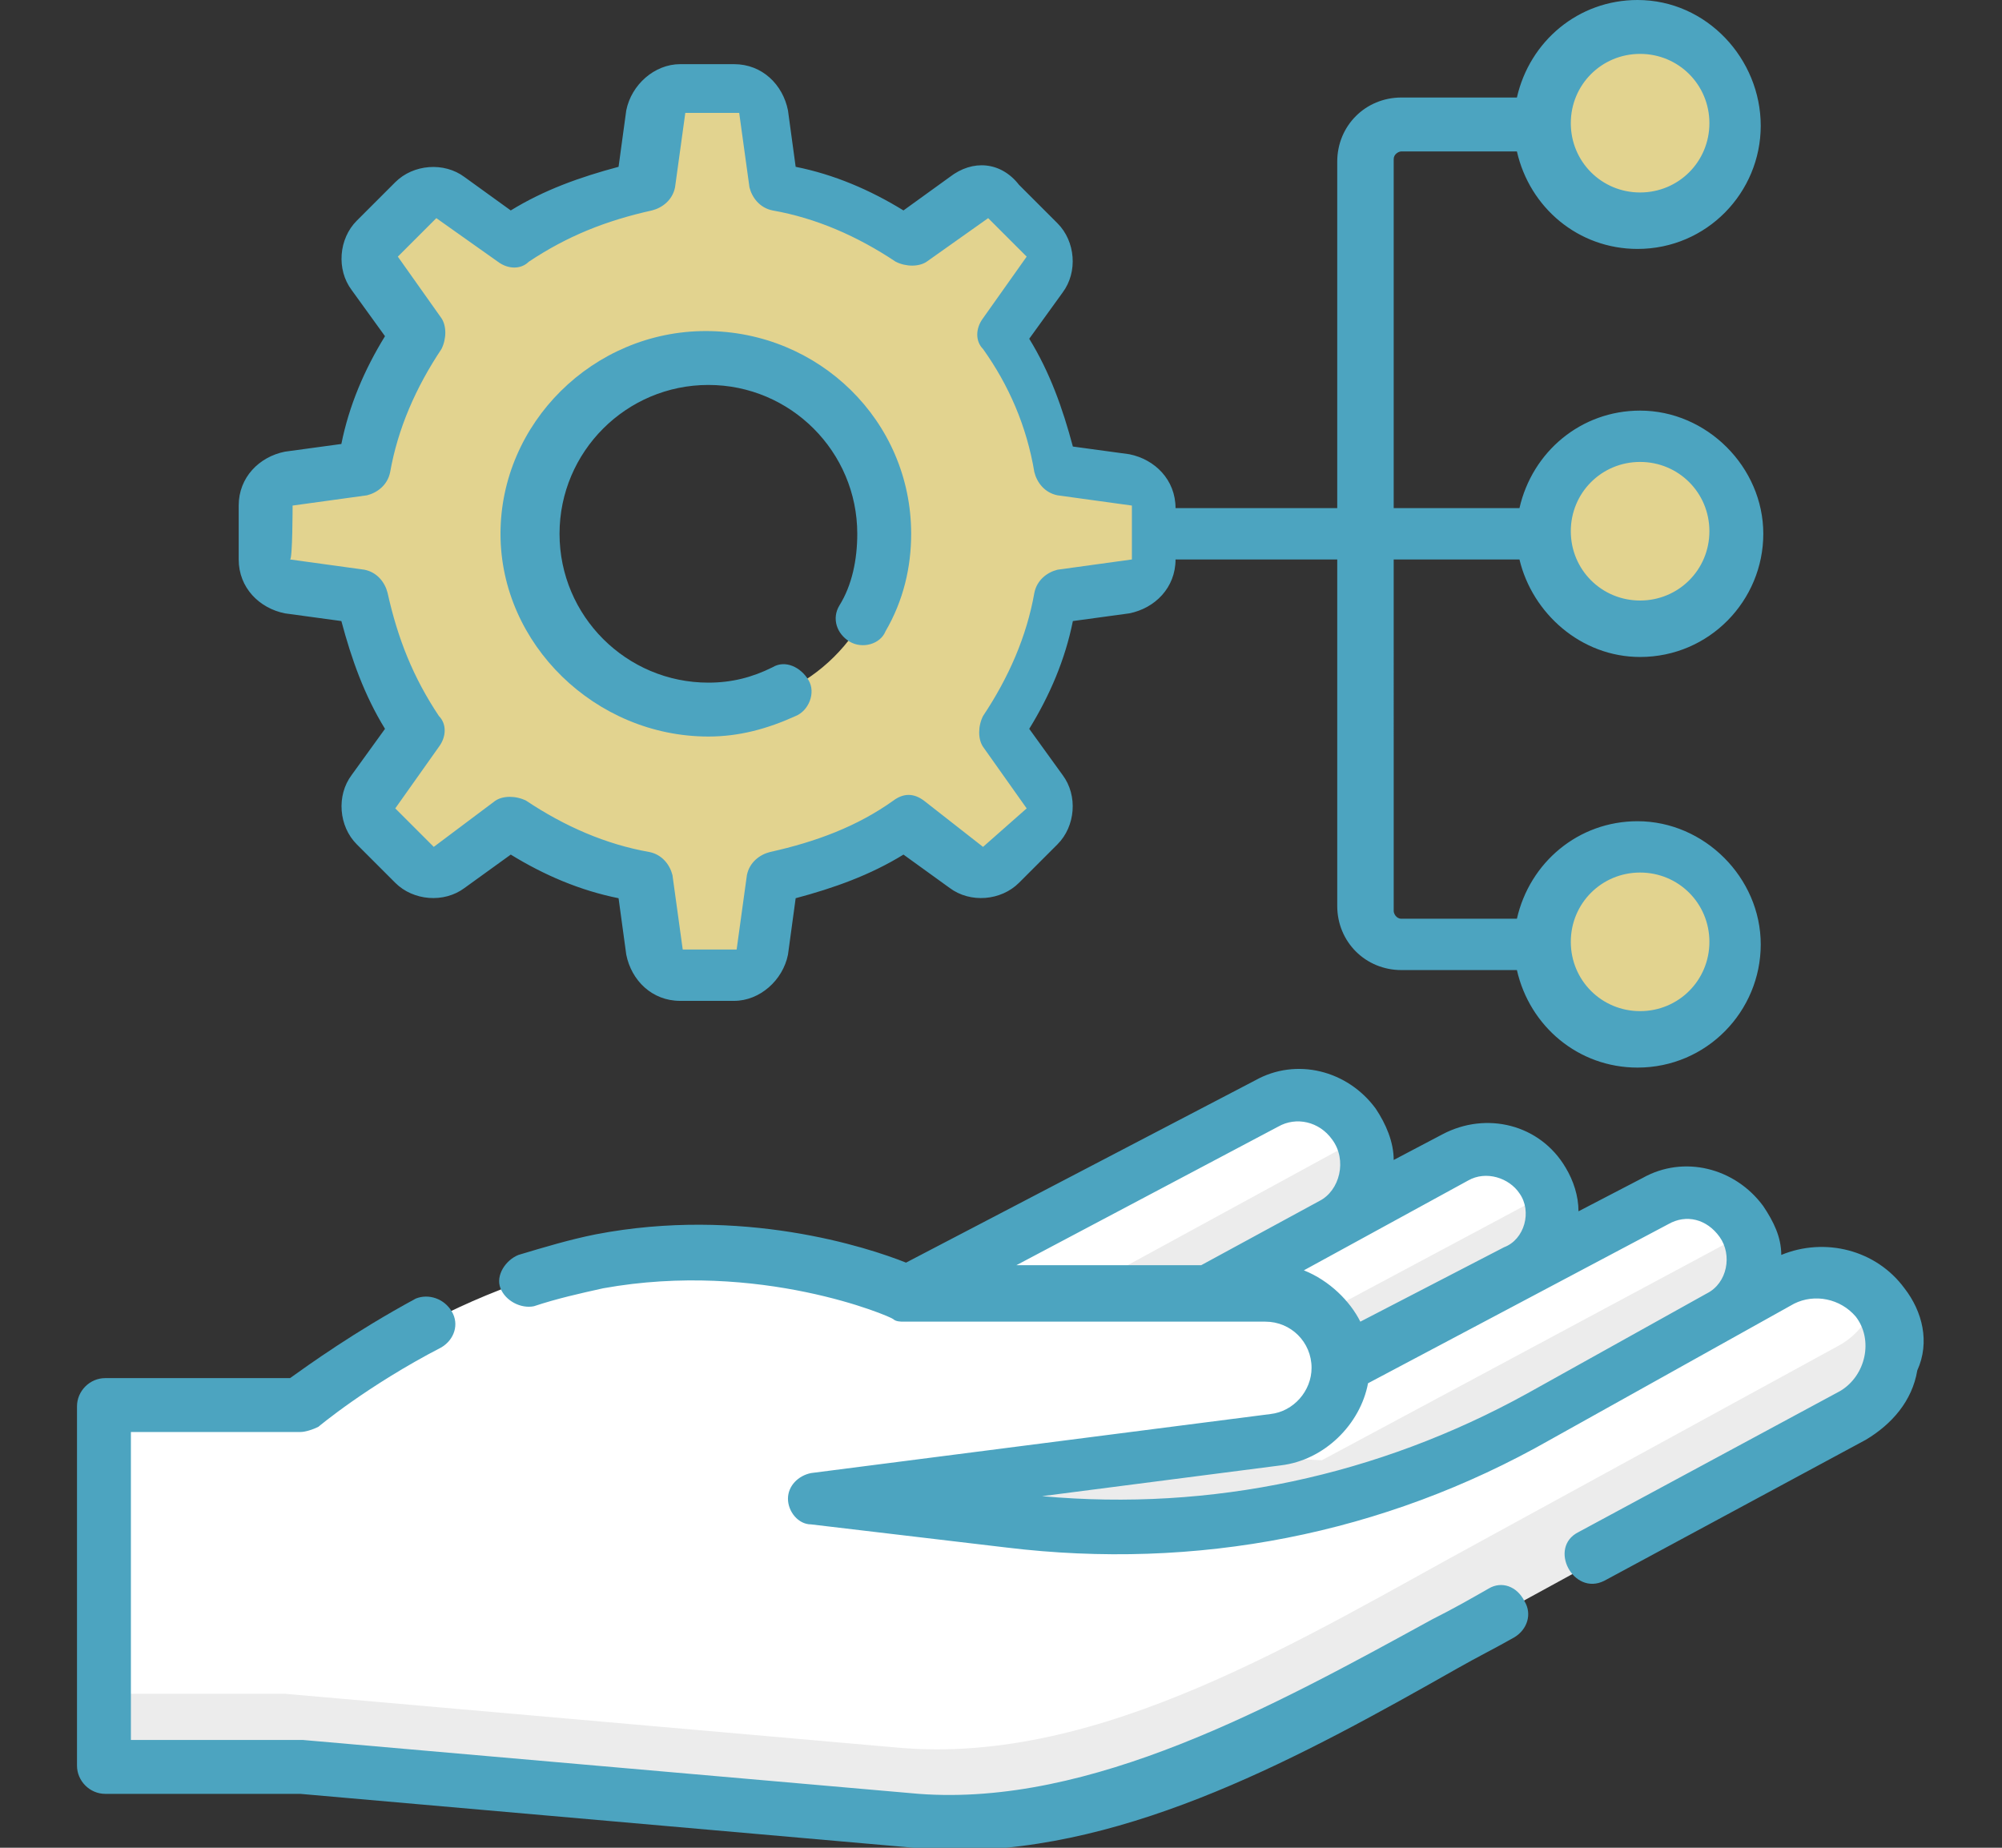 <?xml version="1.0" encoding="utf-8"?>
<!-- Generator: Adobe Illustrator 27.0.1, SVG Export Plug-In . SVG Version: 6.00 Build 0)  -->
<svg version="1.1" id="_レイヤー_2" xmlns="http://www.w3.org/2000/svg" xmlns:xlink="http://www.w3.org/1999/xlink" x="0px"
	 y="0px" viewBox="0 0 78 72" style="enable-background:new 0 0 78 72;" xml:space="preserve">
<rect x="0" y="0" width="78" height="72" fill="#333333" stroke="none"/>
<style type="text/css">
	.st0{fill:#E2D38F;}
	.st1{fill:#FFFFFF;}
	.st2{fill:#ECECEC;}
	.st3{fill:#4CA4C0;}
</style>
<g id="image">
	<g>
		<g>
			<path class="st0" d="M43.9,18.7L41,18.3c-0.3-1.9-1.1-3.6-2.1-5.2l1.8-2.4c0.3-0.4,0.3-1-0.1-1.4L39,7.9
				c-0.4-0.4-0.9-0.4-1.3-0.1l-2.4,1.8c-1.5-1-3.3-1.8-5.2-2.1l-0.4-2.9c-0.1-0.5-0.5-0.9-1-0.9h-2.1c-0.5,0-1,0.4-1,0.9l-0.4,2.9
				c-1.9,0.3-3.6,1.1-5.2,2.1l-2.4-1.8c-0.4-0.3-1-0.3-1.4,0.1l-1.5,1.5c-0.4,0.4-0.4,0.9-0.1,1.4l1.8,2.4c-1,1.5-1.8,3.3-2.1,5.2
				l-2.9,0.4c-0.5,0.1-0.9,0.5-0.9,1v2.1c0,0.5,0.4,1,0.9,1l2.9,0.4c0.4,1.9,1.1,3.6,2.1,5.2l-1.8,2.4c-0.3,0.4-0.3,1,0.1,1.3
				l1.5,1.5c0.4,0.4,0.9,0.4,1.4,0.1l2.4-1.8c1.5,1,3.3,1.8,5.2,2.1l0.4,2.9c0.1,0.5,0.5,0.9,1,0.9h2.1c0.5,0,1-0.4,1-0.9l0.4-2.9
				c1.9-0.3,3.6-1.1,5.2-2.1l2.4,1.8c0.4,0.3,1,0.3,1.3-0.1l1.5-1.5c0.4-0.4,0.4-0.9,0.1-1.4l-1.8-2.4c1-1.5,1.8-3.3,2.1-5.2
				l2.9-0.4c0.5-0.1,0.9-0.5,0.9-1v-2.1C44.8,19.2,44.4,18.8,43.9,18.7C43.9,18.7,43.9,18.7,43.9,18.7z M27.6,27.7
				c-3.8,0-6.9-3.1-6.9-6.9s3.1-6.9,6.9-6.9s6.9,3.1,6.9,6.9S31.4,27.7,27.6,27.7z"/>
			<circle class="st0" cx="63.8" cy="4.9" r="3.8"/>
			<path class="st0" d="M63.8,6.1c-1.6,0-3-1-3.5-2.5C60.1,4,60,4.4,60,4.9c0,2.1,1.7,3.8,3.8,3.8c2.1,0,3.8-1.7,3.8-3.8
				c0-0.4-0.1-0.9-0.2-1.3C66.8,5.1,65.4,6.1,63.8,6.1z"/>
			<circle class="st0" cx="63.8" cy="36.7" r="3.8"/>
			<path class="st0" d="M63.8,37.9c-1.6,0-3-1-3.5-2.5c-0.1,0.4-0.2,0.8-0.2,1.3c0,2.1,1.7,3.8,3.8,3.8c2.1,0,3.8-1.7,3.8-3.8
				c0-0.4-0.1-0.9-0.2-1.3C66.8,36.9,65.4,37.9,63.8,37.9z"/>
			<g>
				<path class="st1" d="M49.5,50.3c1.6,0,2.9,1.3,2.9,2.9l6.8-3.6c1.3-0.7,1.8-2.3,1-3.6c-0.7-1.2-2.2-1.6-3.4-0.9l-9.6,5.2
					L49.5,50.3L49.5,50.3z"/>
				<path class="st1" d="M35.4,50.3l14-7.3c1.2-0.6,2.6-0.3,3.4,0.8c1,1.3,0.5,3.2-0.9,3.9l-4.8,2.6L35.4,50.3L35.4,50.3z"/>
				<path class="st2" d="M47.1,50.3l4.8-2.6c1.2-0.7,1.7-2.2,1.2-3.4l-11,6H47.1z"/>
				<path class="st2" d="M52.3,53.2l6.8-3.6c1.1-0.6,1.6-1.9,1.2-3.1l-8.8,4.7C52,51.7,52.3,52.4,52.3,53.2L52.3,53.2z"/>
				<path class="st1" d="M52.3,53.2c0,1.5-1.1,2.7-2.5,2.8L32,58.3l7.6,0.9c7.1,0.8,14.2-0.5,20.5-4l7-3.9c1.3-0.8,1.8-2.5,0.8-3.8
					c-0.8-1-2.2-1.4-3.3-0.8L52.3,53.2L52.3,53.2z"/>
				<path class="st2" d="M67,51.3c1.2-0.7,1.7-2.1,1.1-3.3l-16.6,8.9l-6.1-0.3L32,58.3l7.6,0.9c7.1,0.8,14.2-0.5,20.5-4L67,51.3
					L67,51.3z"/>
				<path class="st1" d="M11.8,54.7c0,0,5.2-4.4,11.7-5.6c6.5-1.2,11.9,1.2,11.9,1.2h14.1c1.6,0,2.9,1.3,2.9,2.9
					c0,1.5-1.1,2.7-2.5,2.8L32,58.3l7.6,0.9c7.1,0.8,14.2-0.5,20.5-4l9.5-5.3c1.3-0.7,2.9-0.3,3.8,0.8c1.1,1.5,0.7,3.5-0.9,4.4
					l-13.9,7.6c-7,3.8-14.9,8.8-22.8,8.1l-23.9-2.1H4.1v-14L11.8,54.7L11.8,54.7z"/>
				<path class="st2" d="M73.3,50.8c-0.1-0.1-0.1-0.2-0.2-0.2c-0.2,0.7-0.7,1.4-1.4,1.8l-13.9,7.6c-7,3.8-14.9,8.8-22.8,8.1
					l-23.9-2.1h-7v2.8h7.6l23.9,2.1c7.9,0.7,15.8-4.3,22.8-8l13.9-7.6C73.9,54.3,74.4,52.2,73.3,50.8C73.3,50.8,73.3,50.8,73.3,50.8
					z"/>
			</g>
			<path class="st0" d="M34.5,23.3c0-0.4,0-0.9-0.1-1.3c-0.6,3.2-3.4,5.6-6.8,5.6s-6.2-2.4-6.8-5.6c-0.1,0.4-0.1,0.8-0.1,1.3
				c0,3.8,3.1,6.9,6.9,6.9S34.5,27.1,34.5,23.3L34.5,23.3z"/>
			<circle class="st0" cx="63.8" cy="20.8" r="3.8"/>
			<path class="st0" d="M63.8,22c-1.6,0-3-1-3.5-2.5c-0.1,0.4-0.2,0.8-0.2,1.3c0,2.1,1.7,3.8,3.8,3.8c2.1,0,3.8-1.7,3.8-3.8
				c0-0.4-0.1-0.9-0.2-1.3C66.8,21,65.4,22,63.8,22z"/>
		</g>
		<g>
			<path class="st3" d="M58,61.9c-0.7,0.4-1.4,0.8-2.2,1.2c-6.2,3.4-13.3,7.3-20,6.8l-24-2.1c0,0-0.1,0-0.1,0H5.1V55.8h6.6
				c0.2,0,0.5-0.1,0.7-0.2c0,0,1.9-1.6,4.8-3.1c0.5-0.3,0.7-0.9,0.4-1.4c-0.3-0.5-0.9-0.7-1.4-0.5c-2.4,1.3-4.2,2.6-4.9,3.1H4.1
				c-0.6,0-1.1,0.5-1.1,1.1v14c0,0.6,0.5,1.1,1.1,1.1h7.6L35.6,72c0.5,0.1,1.1,0.1,1.6,0.1c6.9,0,13.6-3.7,19.6-7.1
				c0.7-0.4,1.5-0.8,2.2-1.2c0.5-0.3,0.7-0.9,0.4-1.4C59.1,61.8,58.5,61.6,58,61.9L58,61.9L58,61.9z"/>
			<path class="st3" d="M74.2,50.2c-1.1-1.5-3.1-2-4.8-1.3c0-0.7-0.3-1.3-0.7-1.9c-1.1-1.5-3.1-2-4.7-1.1l-2.5,1.3
				c0-0.6-0.2-1.2-0.5-1.7c-1-1.7-3.1-2.2-4.8-1.3l-1.9,1c0-0.7-0.3-1.4-0.7-2c-1.1-1.5-3.1-2-4.7-1.1l-13.6,7.1
				c-1.5-0.6-6.4-2.2-12.1-1.1c-1,0.2-2,0.5-3,0.8c-0.5,0.2-0.9,0.8-0.7,1.3c0.2,0.5,0.8,0.8,1.3,0.7c0.9-0.3,1.8-0.5,2.7-0.7
				c6.1-1.1,11.2,1.1,11.3,1.2c0.1,0.1,0.3,0.1,0.4,0.1h14.1c1,0,1.8,0.8,1.8,1.8c0,0.9-0.7,1.7-1.6,1.8l-17.9,2.3
				c-0.5,0.1-0.9,0.5-0.9,1c0,0.5,0.4,1,0.9,1l7.6,0.9c7.4,0.9,14.7-0.5,21.2-4.2l9.5-5.3c0.8-0.4,1.8-0.2,2.4,0.5
				c0.7,0.9,0.4,2.3-0.6,2.9l-10.2,5.5c-1.2,0.6-0.2,2.5,1,1.9l10.2-5.5c1-0.6,1.8-1.5,2-2.7C75.2,52.3,74.9,51.1,74.2,50.2
				L74.2,50.2L74.2,50.2z M49.8,43.9c0.7-0.4,1.6-0.2,2.1,0.5c0.6,0.8,0.3,2-0.5,2.4l-4.6,2.5h-7.2L49.8,43.9L49.8,43.9z M50.8,49.5
				l6.4-3.5c0.7-0.4,1.6-0.1,2,0.5c0.5,0.7,0.2,1.8-0.6,2.1l-5.6,2.9C52.6,50.7,51.8,49.9,50.8,49.5L50.8,49.5L50.8,49.5z
				 M59.5,54.3c-5.8,3.2-12.3,4.6-18.9,4l9.3-1.2c1.7-0.2,3.1-1.6,3.4-3.2L65,47.7c0.7-0.4,1.5-0.2,2,0.5c0.5,0.7,0.3,1.8-0.5,2.2
				L59.5,54.3L59.5,54.3z"/>
			<path class="st3" d="M27.6,28.7c1.2,0,2.3-0.3,3.4-0.8c0.5-0.2,0.8-0.9,0.5-1.4s-0.9-0.8-1.4-0.5c-0.8,0.4-1.6,0.6-2.5,0.6
				c-3.2,0-5.8-2.6-5.8-5.8s2.6-5.8,5.8-5.8s5.8,2.6,5.8,5.8c0,1-0.2,2-0.7,2.8c-0.3,0.5-0.1,1.1,0.4,1.4c0.5,0.3,1.2,0.1,1.4-0.4
				c0.7-1.2,1-2.5,1-3.8c0-4.4-3.6-7.9-8-7.9s-8,3.6-8,7.9S23.2,28.7,27.6,28.7L27.6,28.7z"/>
			<path class="st3" d="M11.1,23.9l2.2,0.3c0.4,1.5,0.9,2.9,1.7,4.2l-1.3,1.8c-0.6,0.8-0.5,2,0.2,2.7l1.5,1.5
				c0.7,0.7,1.9,0.8,2.7,0.2l1.8-1.3c1.3,0.8,2.7,1.4,4.2,1.7l0.3,2.2c0.2,1,1,1.8,2.1,1.8h2.1c1,0,1.9-0.8,2.1-1.8l0.3-2.2
				c1.5-0.4,2.9-0.9,4.2-1.7l1.8,1.3c0.8,0.6,2,0.5,2.7-0.2l1.5-1.5c0.7-0.7,0.8-1.9,0.2-2.7l-1.3-1.8c0.8-1.3,1.4-2.7,1.7-4.2
				l2.2-0.3c1-0.2,1.8-1,1.8-2.1l0,0h6.3v13.5c0,1.4,1.1,2.5,2.5,2.5h4.5c0.5,2.2,2.4,3.8,4.7,3.8c2.7,0,4.8-2.2,4.8-4.8
				s-2.2-4.8-4.8-4.8c-2.3,0-4.2,1.6-4.7,3.8h-4.5c-0.2,0-0.3-0.2-0.3-0.3V21.8h4.9c0.5,2.1,2.4,3.8,4.7,3.8c2.7,0,4.8-2.2,4.8-4.8
				s-2.2-4.8-4.8-4.8c-2.3,0-4.2,1.6-4.7,3.8h-4.9V6.2c0-0.2,0.2-0.3,0.3-0.3h4.5c0.5,2.2,2.4,3.8,4.7,3.8c2.7,0,4.8-2.2,4.8-4.8
				S66.5,0,63.8,0c-2.3,0-4.2,1.6-4.7,3.8h-4.5c-1.4,0-2.5,1.1-2.5,2.5v13.5h-6.3c0-1.1-0.8-1.9-1.8-2.1l-2.2-0.3
				c-0.4-1.5-0.9-2.9-1.7-4.2l1.3-1.8c0.6-0.8,0.5-2-0.2-2.7l-1.5-1.5C39,6.3,37.9,6.2,37,6.9l-1.8,1.3c-1.3-0.8-2.7-1.4-4.2-1.7
				l-0.3-2.2c-0.2-1-1-1.8-2.1-1.8h-2.1c-1,0-1.9,0.8-2.1,1.8l-0.3,2.2c-1.5,0.4-2.9,0.9-4.2,1.7l-1.8-1.3c-0.8-0.6-2-0.5-2.7,0.2
				l-1.5,1.5c-0.7,0.7-0.8,1.9-0.2,2.7l1.3,1.8c-0.8,1.3-1.4,2.7-1.7,4.2l-2.2,0.3c-1,0.2-1.8,1-1.8,2.1v2.1
				C9.3,22.9,10.1,23.7,11.1,23.9L11.1,23.9L11.1,23.9z M63.9,34c1.5,0,2.7,1.2,2.7,2.7s-1.2,2.7-2.7,2.7s-2.7-1.2-2.7-2.7
				S62.4,34,63.9,34L63.9,34z M63.9,18c1.5,0,2.7,1.2,2.7,2.7s-1.2,2.7-2.7,2.7s-2.7-1.2-2.7-2.7S62.4,18,63.9,18z M63.9,2.1
				c1.5,0,2.7,1.2,2.7,2.7s-1.2,2.7-2.7,2.7s-2.7-1.2-2.7-2.7S62.4,2.1,63.9,2.1z M11.4,19.7l2.9-0.4c0.4-0.1,0.8-0.4,0.9-0.9
				c0.3-1.7,1-3.3,2-4.8c0.2-0.4,0.2-0.9,0-1.2l-1.7-2.4l1.5-1.5l2.4,1.7c0.4,0.3,0.9,0.3,1.2,0c1.5-1,3-1.6,4.8-2
				c0.4-0.1,0.8-0.4,0.9-0.9l0.4-2.9h2.1l0.4,2.9c0.1,0.4,0.4,0.8,0.9,0.9c1.7,0.3,3.3,1,4.8,2c0.4,0.2,0.9,0.2,1.2,0l2.4-1.7
				l1.5,1.5l-1.7,2.4c-0.3,0.4-0.3,0.9,0,1.2c1,1.4,1.7,3,2,4.8c0.1,0.4,0.4,0.8,0.9,0.9l2.9,0.4v2.1l-2.9,0.4
				c-0.4,0.1-0.8,0.4-0.9,0.9c-0.3,1.7-1,3.3-2,4.8c-0.2,0.4-0.2,0.9,0,1.2l1.7,2.4L38.3,33L36,31.2c-0.4-0.3-0.8-0.3-1.2,0
				c-1.4,1-3,1.6-4.8,2c-0.4,0.1-0.8,0.4-0.9,0.9L28.7,37h-2.1l-0.4-2.9c-0.1-0.4-0.4-0.8-0.9-0.9c-1.7-0.3-3.3-1-4.8-2
				c-0.4-0.2-0.9-0.2-1.2,0L16.9,33l-1.5-1.5l1.7-2.4c0.3-0.4,0.3-0.9,0-1.2c-1-1.5-1.6-3-2-4.8c-0.1-0.4-0.4-0.8-0.9-0.9l-2.9-0.4
				C11.4,21.8,11.4,19.7,11.4,19.7z"/>
		</g>
	</g>
</g>
</svg>
